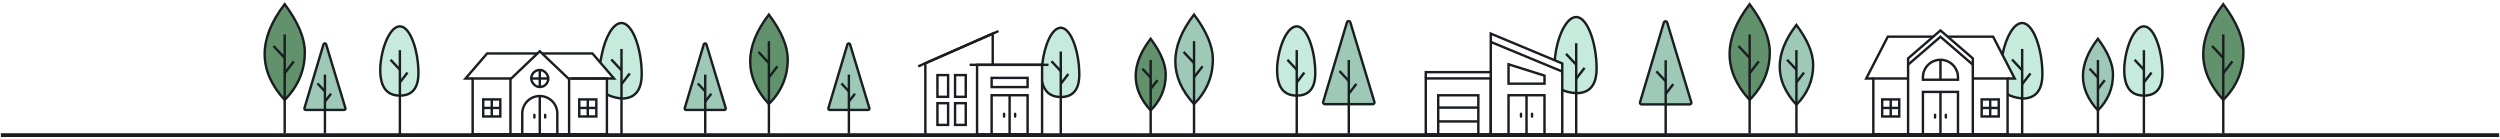 <?xml version="1.0" encoding="UTF-8"?>
<svg width="1441px" height="80px" viewBox="0 0 1441 80" version="1.1" xmlns="http://www.w3.org/2000/svg" xmlns:xlink="http://www.w3.org/1999/xlink">
    <title>424763A3-734B-4E73-BC4F-244BAB945897</title>
    <g id="Page-1" stroke="none" stroke-width="1" fill="none" fill-rule="evenodd">
        <g id="Sage_Simple_Homepage_1_@2x" transform="translate(1, -4386)">
            <g id="FOOTER_G" transform="translate(-0.5, 3831)">
                <g id="HOUSES" transform="translate(0, 556.984)">
                    <g id="SIMPLE_ICON" transform="translate(1075.05, 11.2)">
                        <path d="M90.685,0.079 C85.215,0.186 81.211,6.259 78.672,18.297 L85.718,32.059 L81.62,32.059 L81.62,41.339 C84.697,42.867 87.499,43.631 90.026,43.631 C93.817,43.631 101.683,42.5 101.683,30.845 C101.683,19.191 98.942,9.685 97.27,7.026 C96.561,5.898 95.714,3.639 94.129,2.07 C93.525,1.473 92.377,0.809 90.685,0.079 Z" id="Path-30" fill="#C6EADB"></path>
                        <path d="M78.672,18.297 C80.695,8.143 85.221,0.079 90.026,0.079 C96.513,0.079 101.683,15.304 101.683,29.468 C101.683,38.91 97.798,43.631 90.026,43.631 C86.032,43.093 83.188,42.226 81.492,41.028" id="Path" stroke="#1A1E22" stroke-width="1.4"></path>
                        <line x1="90.026" y1="64.588" x2="90.026" y2="15.041" id="Path-27" stroke="#1A1E22" stroke-width="1.4"></line>
                        <line x1="90.026" y1="27.355" x2="84.17" y2="21.099" id="Path-28" stroke="#1A1E22" stroke-width="1.4"></line>
                        <line x1="90.026" y1="35.356" x2="94.821" y2="29.145" id="Path-29" stroke="#1A1E22" stroke-width="1.4"></line>
                        <polygon id="Path-10" stroke="#1A1E22" stroke-width="1.4" points="32.822 64.202 32.822 39.785 53.034 39.785 53.034 64.202"></polygon>
                        <path d="M53.034,31.383 C53.034,25.802 48.509,21.277 42.928,21.277 C37.346,21.277 32.822,25.802 32.822,31.383 L32.822,32.771 L53.034,32.771 L53.034,31.383 Z" id="Path" stroke="#1A1E22" stroke-width="1.4"></path>
                        <line x1="42.928" y1="39.818" x2="42.928" y2="64.202" id="Path-15" stroke="#1A1E22" stroke-width="1.4"></line>
                        <polygon id="Path-18" stroke="#1A1E22" stroke-width="1.4" points="24.276 64.202 61.58 64.202 61.58 20.475 42.928 4.367 24.276 20.475"></polygon>
                        <polyline id="Path-21" stroke="#1A1E22" stroke-width="1.4" points="24.276 32.059 4.235 32.059 4.235 64.202 24.276 64.202"></polyline>
                        <rect id="Rectangle" stroke="#1A1E22" stroke-width="1.4" x="9.338" y="44.116" width="9.836" height="9.836"></rect>
                        <polyline id="Path-21" stroke="#1A1E22" stroke-width="1.4" transform="translate(71.6, 48.13) scale(-1, 1) translate(-71.6, -48.13) " points="81.62 32.059 61.58 32.059 61.58 64.202 81.62 64.202"></polyline>
                        <rect id="Rectangle" stroke="#1A1E22" stroke-width="1.4" transform="translate(71.6, 49.034) scale(-1, 1) translate(-71.6, -49.034) " x="66.682" y="44.116" width="9.836" height="9.836"></rect>
                        <polyline id="Path-24" stroke="#1A1E22" stroke-width="1.4" points="4.176 32.059 0.137 32.059 12.576 7.96 38.646 7.96"></polyline>
                        <polyline id="Path-24" stroke="#1A1E22" stroke-width="1.4" transform="translate(66.289, 20.009) scale(-1, 1) translate(-66.289, -20.009) " points="50.899 32.059 46.861 32.059 59.299 7.96 85.718 7.96"></polyline>
                        <polyline id="Path-25" stroke="#1A1E22" stroke-width="1.4" points="61.58 24.106 42.928 7.998 24.276 24.106"></polyline>
                        <line x1="46.037" y1="53.001" x2="46.037" y2="54.556" id="Path-13" stroke="#1A1E22" stroke-width="1.4" stroke-linecap="round"></line>
                        <line x1="39.818" y1="53.001" x2="39.818" y2="54.556" id="Path-13" stroke="#1A1E22" stroke-width="1.4" stroke-linecap="round"></line>
                        <line x1="14.256" y1="44.145" x2="14.256" y2="53.952" id="Path-22" stroke="#1A1E22" stroke-width="1.4"></line>
                        <line x1="9.338" y1="49.034" x2="19.173" y2="49.034" id="Path-23" stroke="#1A1E22" stroke-width="1.4"></line>
                        <line x1="71.6" y1="44.145" x2="71.6" y2="53.952" id="Path-22" stroke="#1A1E22" stroke-width="1.4" transform="translate(71.6, 49.049) scale(-1, 1) translate(-71.6, -49.049) "></line>
                        <line x1="66.682" y1="49.034" x2="76.518" y2="49.034" id="Path-23" stroke="#1A1E22" stroke-width="1.4" transform="translate(71.6, 49.034) scale(-1, 1) translate(-71.6, -49.034) "></line>
                        <line x1="42.928" y1="32.771" x2="42.928" y2="21.277" id="Path-2" stroke="#1A1E22" stroke-width="1.4"></line>
                    </g>
                    <g id="SIMPLE_ICON" transform="translate(267.7, 11.2)">
                        <path d="M90.026,0.079 C84.575,0.912 80.466,8.379 77.701,22.48 L85.718,32.059 L81.62,32.059 L81.62,41.361 C84.834,42.875 87.524,43.631 89.692,43.631 C92.943,43.631 101.366,43.667 101.683,30.647 C101.894,21.967 100.487,14.28 97.46,7.584 C95.684,3.246 93.607,0.744 91.228,0.079 C91.123,0.009 90.722,0.009 90.026,0.079 Z" id="Path-32" fill="#C6EADB"></path>
                        <path d="M77.701,23.198 L78.672,18.297 C80.695,8.143 85.221,0.079 90.026,0.079 C96.513,0.079 101.683,15.304 101.683,29.468 C101.683,38.91 97.798,43.631 90.026,43.631 C86.032,43.093 83.188,42.226 81.492,41.028" id="Path" stroke="#1A1E22" stroke-width="1.4"></path>
                        <line x1="90.026" y1="64.588" x2="90.026" y2="15.041" id="Path-27" stroke="#1A1E22" stroke-width="1.4"></line>
                        <line x1="90.026" y1="27.355" x2="84.17" y2="21.099" id="Path-28" stroke="#1A1E22" stroke-width="1.4"></line>
                        <line x1="90.026" y1="35.356" x2="94.821" y2="29.145" id="Path-29" stroke="#1A1E22" stroke-width="1.4"></line>
                        <path d="M32.822,64.202 L32.822,52.271 C32.822,46.69 37.346,42.165 42.928,42.165 C48.509,42.165 53.034,46.69 53.034,52.271 L53.034,64.202 L53.034,64.202 L32.822,64.202 Z" id="Path-10" stroke="#1A1E22" stroke-width="1.4"></path>
                        <line x1="42.928" y1="42.194" x2="42.928" y2="64.202" id="Path-15" stroke="#1A1E22" stroke-width="1.4"></line>
                        <polygon id="Path-18" stroke="#1A1E22" stroke-width="1.4" points="26.028 64.202 59.828 64.202 59.828 32.475 42.928 16.367 26.028 32.475"></polygon>
                        <polyline id="Path-21" stroke="#1A1E22" stroke-width="1.4" points="26.53 32.059 4.235 32.059 4.235 64.202 26.53 64.202"></polyline>
                        <rect id="Rectangle" stroke="#1A1E22" stroke-width="1.4" x="10.338" y="44.116" width="9.836" height="9.836"></rect>
                        <polyline id="Path-21" stroke="#1A1E22" stroke-width="1.4" transform="translate(70.6, 48.13) scale(-1, 1) translate(-70.6, -48.13) " points="81.62 32.059 59.58 32.059 59.58 64.202 81.62 64.202"></polyline>
                        <rect id="Rectangle" stroke="#1A1E22" stroke-width="1.4" transform="translate(70.6, 49.034) scale(-1, 1) translate(-70.6, -49.034) " x="65.682" y="44.116" width="9.836" height="9.836"></rect>
                        <path d="M4.176,32.059 L0.137,32.059 L12.576,17.628 L41.716,17.628 M44.245,17.628 L73.28,17.628 L85.718,32.059 L61.229,32.059" id="Shape" stroke="#1A1E22" stroke-width="1.4"></path>
                        <line x1="46.037" y1="53.001" x2="46.037" y2="54.556" id="Path-13" stroke="#1A1E22" stroke-width="1.4" stroke-linecap="round"></line>
                        <line x1="39.818" y1="53.001" x2="39.818" y2="54.556" id="Path-13" stroke="#1A1E22" stroke-width="1.4" stroke-linecap="round"></line>
                        <rect id="Rectangle" stroke="#1A1E22" stroke-width="1.4" x="38.01" y="27.141" width="9.836" height="9.836" rx="4.918"></rect>
                        <line x1="70.6" y1="44.145" x2="70.6" y2="53.952" id="Path-22" stroke="#1A1E22" stroke-width="1.4" transform="translate(70.6, 49.049) scale(-1, 1) translate(-70.6, -49.049) "></line>
                        <line x1="65.682" y1="49.034" x2="75.518" y2="49.034" id="Path-23" stroke="#1A1E22" stroke-width="1.4" transform="translate(70.6, 49.034) scale(-1, 1) translate(-70.6, -49.034) "></line>
                        <line x1="15.256" y1="44.145" x2="15.256" y2="53.952" id="Path-22" stroke="#1A1E22" stroke-width="1.4"></line>
                        <line x1="10.338" y1="49.034" x2="20.173" y2="49.034" id="Path-23" stroke="#1A1E22" stroke-width="1.4"></line>
                        <line x1="42.928" y1="27.17" x2="42.928" y2="36.977" id="Path-22" stroke="#1A1E22" stroke-width="1.4"></line>
                        <line x1="38.01" y1="32.059" x2="47.846" y2="32.059" id="Path-23" stroke="#1A1E22" stroke-width="1.4"></line>
                    </g>
                    <rect id="Rectangle" fill="#1A1E22" x="0" y="74.8" width="1440" height="2.2"></rect>
                    <g id="Group-5" transform="translate(821.15, 7.2)">
                        <path d="M86.876,0.623 C80.939,1.503 76.816,9.62 74.509,24.972 L78.83,27.267 L78.83,42.727 C81.375,43.934 84.057,44.538 86.876,44.538 C91.103,44.538 97.929,43.317 98.63,32.051 C99.096,24.541 97.82,16.873 94.799,9.047 C92.672,4.152 90.424,1.344 88.055,0.623 C88.006,0.636 87.612,0.636 86.876,0.623 Z" id="Path-31" fill="#C6EADB"></path>
                        <polygon id="Path-10" stroke="#1A1E22" stroke-width="1.4" points="0.162 68.27 0.162 36.011 37.636 36.011 37.636 68.27"></polygon>
                        <polygon id="Path-10" stroke="#1A1E22" stroke-width="1.4" points="7.338 68.27 7.338 45.738 30.46 45.738 30.46 68.27"></polygon>
                        <polygon id="Path-10" stroke="#1A1E22" stroke-width="1.4" points="47.868 68.241 47.868 45.708 68.598 45.708 68.598 68.241"></polygon>
                        <polygon id="Path-11" stroke="#1A1E22" stroke-width="1.4" transform="translate(58.233, 39.243) scale(-1, 1) translate(-58.233, -39.243) " points="37.636 68.294 37.636 27.383 78.83 10.193 78.83 27.383 78.83 68.294"></polygon>
                        <line x1="7.338" y1="52.834" x2="30.46" y2="52.834" id="Path-12" stroke="#1A1E22" stroke-width="1.4"></line>
                        <line x1="7.338" y1="60.807" x2="30.46" y2="60.807" id="Path-12" stroke="#1A1E22" stroke-width="1.4"></line>
                        <line x1="61.422" y1="56.415" x2="61.422" y2="58.01" id="Path-13" stroke="#1A1E22" stroke-width="1.4" stroke-linecap="round"></line>
                        <line x1="55.044" y1="56.415" x2="55.044" y2="58.01" id="Path-13" stroke="#1A1E22" stroke-width="1.4" stroke-linecap="round"></line>
                        <polyline id="Path-14" stroke="#1A1E22" stroke-width="1.4" points="0.162 36.011 0.162 32.407 37.636 32.407"></polyline>
                        <line x1="58.233" y1="45.738" x2="58.233" y2="67.903" id="Path-15" stroke="#1A1E22" stroke-width="1.4"></line>
                        <polygon id="Path-16" stroke="#1A1E22" stroke-width="1.4" points="47.868 39.048 68.598 39.048 68.598 34.416 47.868 27.882"></polygon>
                        <line x1="37.636" y1="14.977" x2="78.83" y2="32.051" id="Path-17" stroke="#1A1E22" stroke-width="1.4"></line>
                        <line x1="86.876" y1="67.965" x2="86.876" y2="15.71" id="Path-27" stroke="#1A1E22" stroke-width="1.4"></line>
                        <line x1="86.876" y1="28.126" x2="80.971" y2="21.818" id="Path-28" stroke="#1A1E22" stroke-width="1.4"></line>
                        <line x1="86.876" y1="36.194" x2="91.71" y2="29.931" id="Path-29" stroke="#1A1E22" stroke-width="1.4"></line>
                        <path d="M74.509,25.507 C75.607,12.432 81.036,0.623 86.876,0.623 C93.417,0.623 98.63,15.975 98.63,30.257 C98.63,39.778 94.712,44.538 86.876,44.538 C82.773,44.162 80.047,43.452 78.697,42.407" id="Path" stroke="#1A1E22" stroke-width="1.4"></path>
                    </g>
                    <g id="Group-5" transform="translate(528.15, 13.2)">
                        <polygon id="Path-10" stroke="#1A1E22" stroke-width="1.4" points="42.922 62.305 42.922 39.708 63.652 39.708 63.652 62.305"></polygon>
                        <polygon id="Path-10" stroke="#1A1E22" stroke-width="1.4" points="42.922 35.008 42.922 29.708 63.652 29.708 63.652 35.008"></polygon>
                        <polygon id="Path-10" stroke="#1A1E22" stroke-width="1.4" points="11.68 56.814 11.68 44.287 17.845 44.287 17.845 56.814"></polygon>
                        <path d="M82.734,0.815 C77.8,1.389 74.226,8.511 72.011,22.181 L72.003,33.153 C73.726,38.21 77.302,40.738 82.734,40.738 C90.881,40.738 94.017,34.834 93.456,27.459 C92.895,20.084 91.894,12.372 89.244,7.024 C87.477,3.459 85.586,1.389 83.571,0.815 L82.734,0.815 Z" id="Path-33" fill="#C6EADB"></path>
                        <polygon id="Path-10" stroke="#1A1E22" stroke-width="1.4" points="11.68 40.622 11.68 28.095 17.845 28.095 17.845 40.622"></polygon>
                        <polygon id="Path-10" stroke="#1A1E22" stroke-width="1.4" points="21.845 56.814 21.845 44.287 28.011 44.287 28.011 56.814"></polygon>
                        <polygon id="Path-10" stroke="#1A1E22" stroke-width="1.4" points="21.845 40.622 21.845 28.095 28.011 28.095 28.011 40.622"></polygon>
                        <polyline id="Path" stroke="#1A1E22" stroke-width="1.4" points="4.718 61.903 4.718 21.267 43.559 4.193 43.559 22.267"></polyline>
                        <line x1="0.584" y1="23.085" x2="46.884" y2="2.728" id="Path-19" stroke="#1A1E22" stroke-width="1.4"></line>
                        <line x1="56.476" y1="50.415" x2="56.476" y2="52.01" id="Path-13" stroke="#1A1E22" stroke-width="1.4" stroke-linecap="round"></line>
                        <line x1="50.098" y1="50.415" x2="50.098" y2="52.01" id="Path-13" stroke="#1A1E22" stroke-width="1.4" stroke-linecap="round"></line>
                        <line x1="53.287" y1="39.738" x2="53.287" y2="61.903" id="Path-15" stroke="#1A1E22" stroke-width="1.4"></line>
                        <line x1="82.771" y1="62.036" x2="82.771" y2="14.53" id="Path-27" stroke="#1A1E22" stroke-width="1.4"></line>
                        <line x1="82.771" y1="25.818" x2="77.403" y2="20.084" id="Path-28" stroke="#1A1E22" stroke-width="1.4"></line>
                        <line x1="82.771" y1="33.153" x2="87.166" y2="27.459" id="Path-29" stroke="#1A1E22" stroke-width="1.4"></line>
                        <path d="M72.086,22.067 C73.336,10.748 77.671,0.815 82.771,0.815 C88.717,0.815 93.456,14.772 93.456,27.755 C93.456,36.41 89.895,40.738 82.771,40.738 C76.952,40.738 73.342,37.806 72.011,31.943" id="Path" stroke="#1A1E22" stroke-width="1.4"></path>
                        <polygon id="Path-10" stroke="#1A1E22" stroke-width="1.4" points="34.529 62.305 34.529 22.181 72.003 22.181 72.003 62.305"></polygon>
                        <line x1="30.266" y1="22.181" x2="75.699" y2="22.181" id="Path-26" stroke="#1A1E22" stroke-width="1.4"></line>
                    </g>
                    <g id="Group-2" transform="translate(734.7, 13.2)" stroke="#1A1E22" stroke-width="1.4">
                        <path d="M1,22.622 C1.018,22.408 1.037,22.195 1.058,21.982 C2.175,10.353 7.029,0 12.242,0 C18.189,0 22.928,13.957 22.928,26.94 C22.928,35.595 19.366,39.923 12.242,39.923 C4.081,39.923 0.333,34.156 1,22.622 Z" id="Path" fill="#C6EADB"></path>
                        <line x1="12.242" y1="62.561" x2="12.242" y2="13.715" id="Path-27"></line>
                        <line x1="12.242" y1="25.003" x2="6.874" y2="19.269" id="Path-28"></line>
                        <line x1="12.242" y1="32.338" x2="16.637" y2="26.644" id="Path-29"></line>
                    </g>
                    <g id="Group-2" transform="translate(1223, 13.2)" stroke="#1A1E22" stroke-width="1.4">
                        <path d="M1,22.622 C1.018,22.408 1.037,22.195 1.058,21.982 C2.175,10.353 7.029,0 12.242,0 C18.189,0 22.928,13.957 22.928,26.94 C22.928,35.595 19.366,39.923 12.242,39.923 C4.081,39.923 0.333,34.156 1,22.622 Z" id="Path" fill="#C6EADB"></path>
                        <line x1="12.242" y1="61.828" x2="12.242" y2="13.715" id="Path-27"></line>
                        <line x1="12.242" y1="25.003" x2="6.874" y2="19.269" id="Path-28"></line>
                        <line x1="12.242" y1="32.338" x2="16.637" y2="26.644" id="Path-29"></line>
                    </g>
                    <g id="Group-2" transform="translate(217.75, 13.2)" stroke="#1A1E22" stroke-width="1.4">
                        <path d="M1,22.622 C1.018,22.408 1.037,22.195 1.058,21.982 C2.175,10.353 7.029,0 12.242,0 C18.189,0 22.928,13.957 22.928,26.94 C22.928,35.595 19.366,39.923 12.242,39.923 C4.081,39.923 0.333,34.156 1,22.622 Z" id="Path" fill="#C6EADB"></path>
                        <line x1="12.242" y1="62.207" x2="12.242" y2="13.715" id="Path-27"></line>
                        <line x1="12.242" y1="25.003" x2="6.874" y2="19.269" id="Path-28"></line>
                        <line x1="12.242" y1="32.338" x2="16.637" y2="26.644" id="Path-29"></line>
                    </g>
                    <g id="Group-2" transform="translate(1024.7, 12.2)" stroke="#1A1E22" stroke-width="1.4">
                        <path d="M10.239,0.177 C-2.575,16.869 -2.575,32.203 10.239,46.177 C16.688,39.705 19.913,32.039 19.913,23.177 C19.913,16.493 16.688,8.826 10.239,0.177 Z" id="Path-20" fill="#9EC9B6"></path>
                        <line x1="10.271" y1="62.964" x2="10.242" y2="14.715" id="Path-27"></line>
                        <line x1="10.242" y1="26.003" x2="4.874" y2="20.269" id="Path-28"></line>
                        <line x1="10.242" y1="33.338" x2="14.637" y2="27.644" id="Path-29"></line>
                    </g>
                    <g id="Group-2" transform="translate(995.7, 0.2)" stroke="#1A1E22" stroke-width="1.4">
                        <path d="M12.287,0.213 C-3.09,20.243 -3.09,38.643 12.287,55.413 C20.026,47.646 23.896,38.446 23.896,27.813 C23.896,19.791 20.026,10.591 12.287,0.213 Z" id="Path-20" fill="#61926B"></path>
                        <line x1="12.291" y1="74.665" x2="12.291" y2="17.658" id="Path-27"></line>
                        <line x1="12.291" y1="31.204" x2="5.849" y2="24.322" id="Path-28"></line>
                        <line x1="12.291" y1="40.005" x2="17.565" y2="33.173" id="Path-29"></line>
                    </g>
                    <g id="Group-2" transform="translate(151.3, 0.2)" stroke="#1A1E22" stroke-width="1.4">
                        <path d="M12.287,0.213 C-3.09,20.243 -3.09,38.643 12.287,55.413 C20.026,47.646 23.896,38.446 23.896,27.813 C23.896,19.791 20.026,10.591 12.287,0.213 Z" id="Path-20" fill="#61926B"></path>
                        <line x1="12.291" y1="74.665" x2="12.291" y2="17.658" id="Path-27"></line>
                        <line x1="12.291" y1="31.204" x2="5.849" y2="24.322" id="Path-28"></line>
                        <line x1="12.291" y1="40.005" x2="17.565" y2="33.173" id="Path-29"></line>
                    </g>
                    <g id="Group-2" transform="translate(1268.7, 0.2)" stroke="#1A1E22" stroke-width="1.4">
                        <path d="M12.287,0.213 C-3.09,20.243 -3.09,38.643 12.287,55.413 C20.026,47.646 23.896,38.446 23.896,27.813 C23.896,19.791 20.026,10.591 12.287,0.213 Z" id="Path-20" fill="#61926B"></path>
                        <line x1="12.291" y1="74.665" x2="12.291" y2="17.658" id="Path-27"></line>
                        <line x1="12.291" y1="31.204" x2="5.849" y2="24.322" id="Path-28"></line>
                        <line x1="12.291" y1="40.005" x2="17.565" y2="33.173" id="Path-29"></line>
                    </g>
                    <g id="Group-2" transform="translate(431.2, 6.2)" stroke="#1A1E22" stroke-width="1.4">
                        <path d="M11.489,0.199 C-2.889,18.928 -2.889,36.132 11.489,51.811 C18.724,44.549 22.342,35.947 22.342,26.005 C22.342,18.505 18.724,9.903 11.489,0.199 Z" id="Path-20" fill="#61926B"></path>
                        <line x1="11.492" y1="68.811" x2="11.492" y2="15.511" id="Path-27"></line>
                        <line x1="11.492" y1="28.176" x2="5.469" y2="21.741" id="Path-28"></line>
                        <line x1="11.492" y1="36.405" x2="16.423" y2="30.016" id="Path-29"></line>
                    </g>
                    <g id="Group-2" transform="translate(676.25, 6.2)" stroke="#1A1E22" stroke-width="1.4">
                        <path d="M11.489,0.199 C-2.889,18.928 -2.889,36.132 11.489,51.811 C18.724,44.549 22.342,35.947 22.342,26.005 C22.342,18.505 18.724,9.903 11.489,0.199 Z" id="Path-20" fill="#9EC9B6"></path>
                        <line x1="11.492" y1="68.811" x2="11.492" y2="15.511" id="Path-27"></line>
                        <line x1="11.492" y1="28.176" x2="5.469" y2="21.741" id="Path-28"></line>
                        <line x1="11.492" y1="36.405" x2="16.423" y2="30.016" id="Path-29"></line>
                    </g>
                    <g id="Group-2" transform="translate(653.55, 20.2)" stroke="#1A1E22" stroke-width="1.4">
                        <path d="M9.191,0.159 C-2.312,15.142 -2.312,28.905 9.191,41.449 C14.98,35.64 17.874,28.758 17.874,20.804 C17.874,14.804 14.98,7.922 9.191,0.159 Z" id="Path-20" fill="#61926B"></path>
                        <line x1="9.193" y1="55.049" x2="9.193" y2="12.409" id="Path-27"></line>
                        <line x1="9.193" y1="22.54" x2="4.375" y2="17.393" id="Path-28"></line>
                        <line x1="9.193" y1="29.124" x2="13.138" y2="24.013" id="Path-29"></line>
                    </g>
                    <g id="Group-2" transform="translate(1199.55, 20.2)" stroke="#1A1E22" stroke-width="1.4">
                        <path d="M9.191,0.159 C-2.312,15.142 -2.312,28.905 9.191,41.449 C14.98,35.64 17.874,28.758 17.874,20.804 C17.874,14.804 14.98,7.922 9.191,0.159 Z" id="Path-20" fill="#9EC9B6"></path>
                        <line x1="9.193" y1="55.049" x2="9.193" y2="12.409" id="Path-27"></line>
                        <line x1="9.193" y1="22.54" x2="4.375" y2="17.393" id="Path-28"></line>
                        <line x1="9.193" y1="29.124" x2="13.138" y2="24.013" id="Path-29"></line>
                    </g>
                    <g id="Group-2" transform="translate(761.7, 6.7)" stroke="#1A1E22" stroke-width="1.4">
                        <path d="M14.192,4.145 L0.472,50.064 C0.314,50.593 0.615,51.15 1.144,51.308 C1.237,51.336 1.333,51.35 1.43,51.35 L29.049,51.35 C29.602,51.35 30.049,50.902 30.049,50.35 C30.049,50.252 30.035,50.154 30.006,50.06 L16.107,4.141 C15.947,3.613 15.389,3.314 14.86,3.474 C14.539,3.571 14.288,3.823 14.192,4.145 Z" id="Path-9" fill="#9EC9B6"></path>
                        <line x1="15.242" y1="68.221" x2="15.242" y2="25.894" id="Path-27"></line>
                        <line x1="15.242" y1="38.003" x2="9.874" y2="32.269" id="Path-28"></line>
                        <line x1="15.242" y1="45.338" x2="19.637" y2="39.644" id="Path-29"></line>
                    </g>
                    <g id="Group-2" transform="translate(393.8, 20.3)" stroke="#1A1E22" stroke-width="1.4">
                        <path d="M11.353,3.316 L0.378,40.051 C0.251,40.474 0.492,40.92 0.915,41.046 C0.989,41.069 1.067,41.08 1.144,41.08 L23.239,41.08 C23.681,41.08 24.039,40.722 24.039,40.28 C24.039,40.201 24.028,40.123 24.005,40.048 L12.886,3.313 C12.758,2.89 12.311,2.651 11.888,2.779 C11.631,2.857 11.43,3.058 11.353,3.316 Z" id="Path-9" fill="#9EC9B6"></path>
                        <line x1="12.194" y1="54.576" x2="12.194" y2="20.715" id="Path-27"></line>
                        <line x1="12.194" y1="30.403" x2="7.899" y2="25.815" id="Path-28"></line>
                        <line x1="12.194" y1="36.27" x2="15.71" y2="31.715" id="Path-29"></line>
                    </g>
                    <g id="Group-2" transform="translate(476.6, 20.3)" stroke="#1A1E22" stroke-width="1.4">
                        <path d="M11.353,3.316 L0.378,40.051 C0.251,40.474 0.492,40.92 0.915,41.046 C0.989,41.069 1.067,41.08 1.144,41.08 L23.239,41.08 C23.681,41.08 24.039,40.722 24.039,40.28 C24.039,40.201 24.028,40.123 24.005,40.048 L12.886,3.313 C12.758,2.89 12.311,2.651 11.888,2.779 C11.631,2.857 11.43,3.058 11.353,3.316 Z" id="Path-9" fill="#9EC9B6"></path>
                        <line x1="12.194" y1="54.576" x2="12.194" y2="20.715" id="Path-27"></line>
                        <line x1="12.194" y1="30.403" x2="7.899" y2="25.815" id="Path-28"></line>
                        <line x1="12.194" y1="36.27" x2="15.71" y2="31.715" id="Path-29"></line>
                    </g>
                    <g id="Group-2" transform="translate(174.6, 20.3)" stroke="#1A1E22" stroke-width="1.4">
                        <path d="M11.353,3.316 L0.378,40.051 C0.251,40.474 0.492,40.92 0.915,41.046 C0.989,41.069 1.067,41.08 1.144,41.08 L23.239,41.08 C23.681,41.08 24.039,40.722 24.039,40.28 C24.039,40.201 24.028,40.123 24.005,40.048 L12.886,3.313 C12.758,2.89 12.311,2.651 11.888,2.779 C11.631,2.857 11.43,3.058 11.353,3.316 Z" id="Path-9" fill="#9EC9B6"></path>
                        <line x1="12.194" y1="54.576" x2="12.194" y2="20.715" id="Path-27"></line>
                        <line x1="12.194" y1="30.403" x2="7.899" y2="25.815" id="Path-28"></line>
                        <line x1="12.194" y1="36.27" x2="15.71" y2="31.715" id="Path-29"></line>
                    </g>
                    <g id="Group-2" transform="translate(944.35, 6.853)" stroke="#1A1E22" stroke-width="1.4">
                        <path d="M14.192,4.145 L0.472,50.064 C0.314,50.593 0.615,51.15 1.144,51.308 C1.237,51.336 1.333,51.35 1.43,51.35 L29.049,51.35 C29.602,51.35 30.049,50.902 30.049,50.35 C30.049,50.252 30.035,50.154 30.006,50.06 L16.107,4.141 C15.947,3.613 15.389,3.314 14.86,3.474 C14.539,3.571 14.288,3.823 14.192,4.145 Z" id="Path-9" fill="#9EC9B6"></path>
                        <line x1="15.242" y1="68.221" x2="15.242" y2="25.894" id="Path-27"></line>
                        <line x1="15.242" y1="38.003" x2="9.874" y2="32.269" id="Path-28"></line>
                        <line x1="15.242" y1="45.338" x2="19.637" y2="39.644" id="Path-29"></line>
                    </g>
                </g>
            </g>
        </g>
    </g>
</svg>
